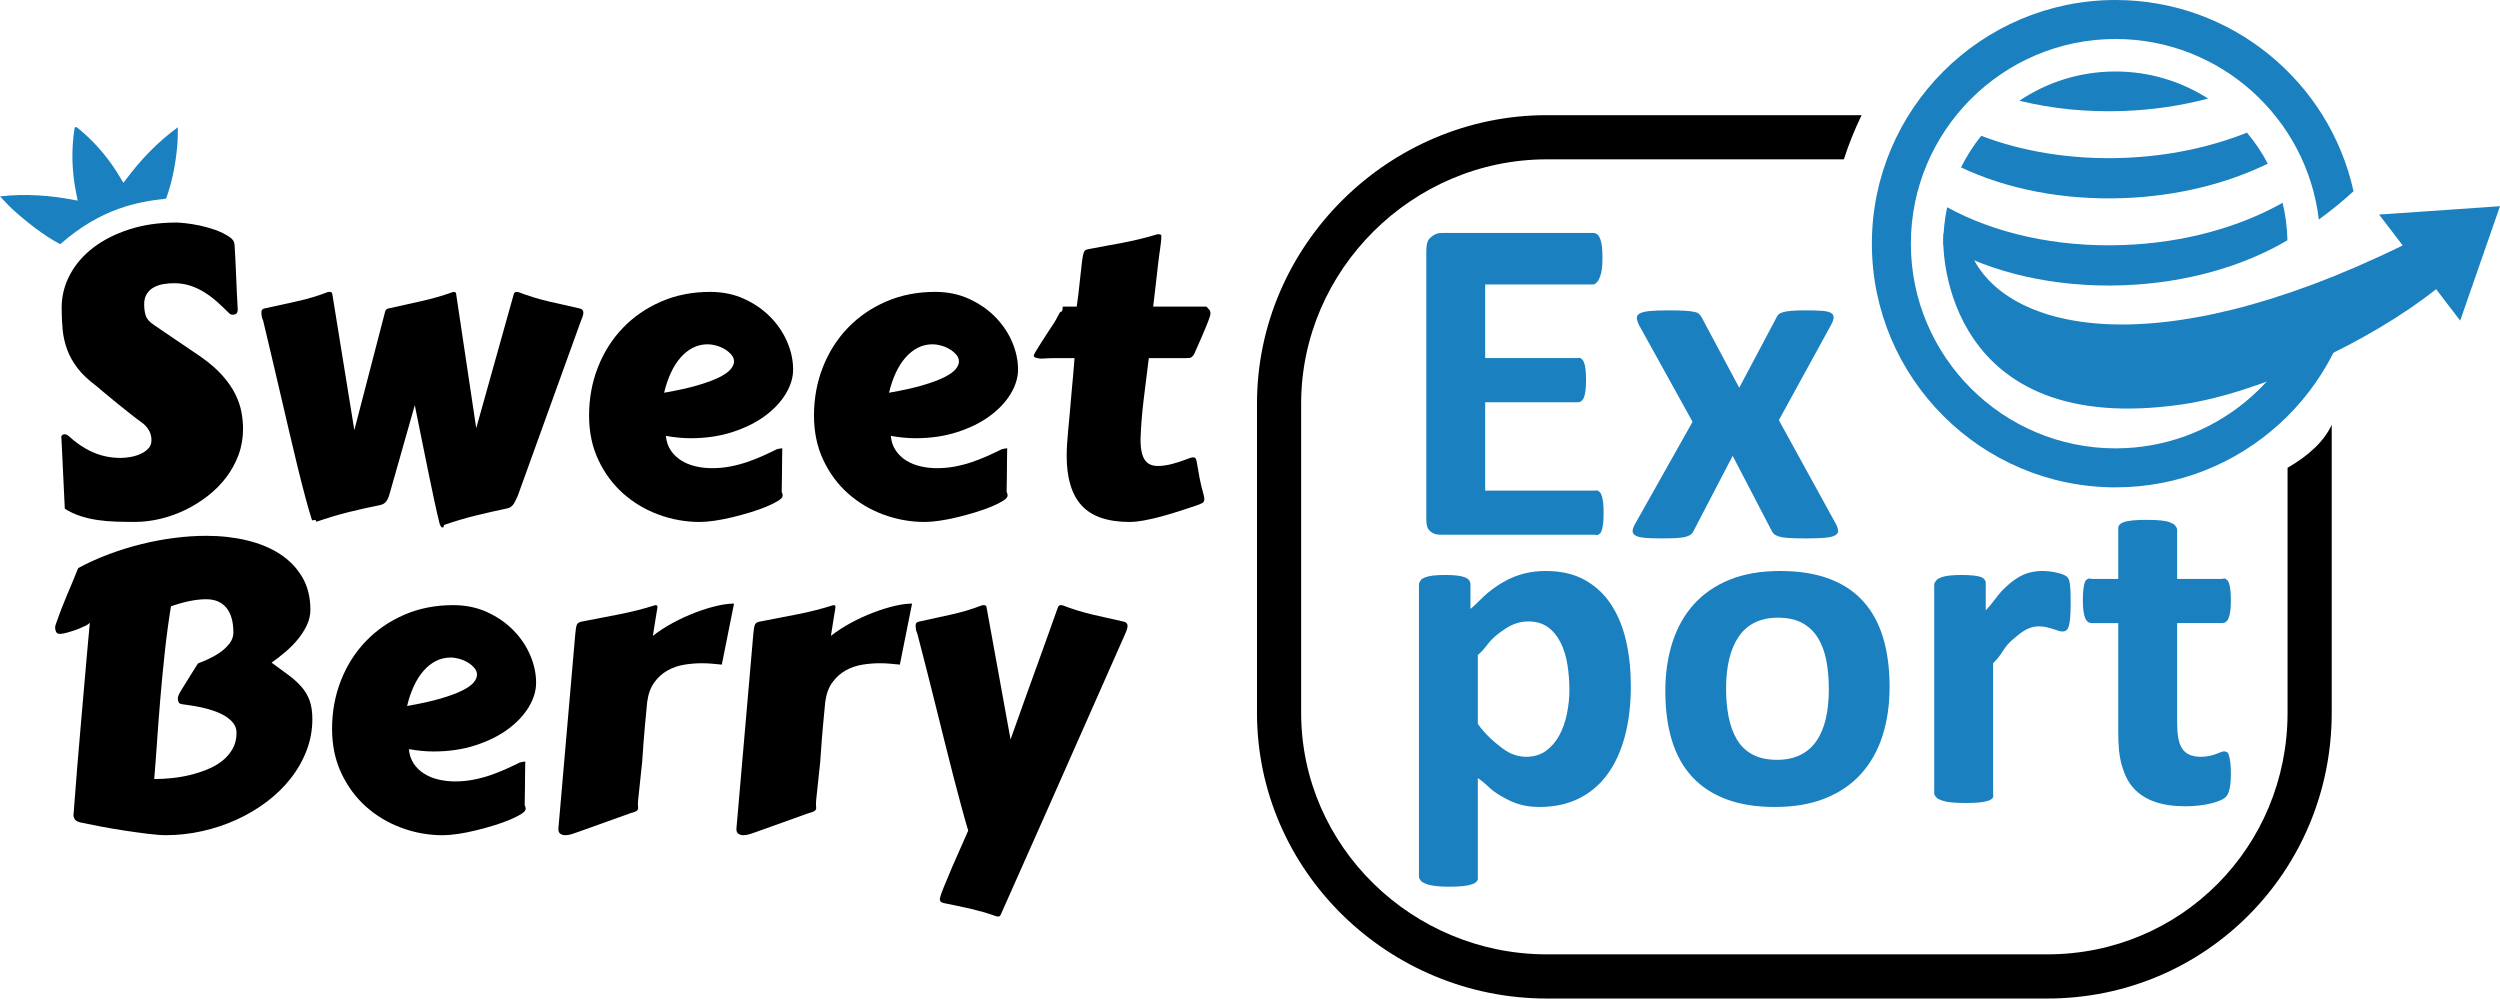 <?xml version="1.0" encoding="utf-8"?>
<!-- Generator: Adobe Illustrator 16.0.0, SVG Export Plug-In . SVG Version: 6.00 Build 0)  -->
<!DOCTYPE svg PUBLIC "-//W3C//DTD SVG 1.1//EN" "http://www.w3.org/Graphics/SVG/1.1/DTD/svg11.dtd">
<svg version="1.1"
	 id="Capa_1" xmlns:rdf="http://www.w3.org/1999/02/22-rdf-syntax-ns#" xmlns:cc="http://creativecommons.org/ns#" xmlns:dc="http://purl.org/dc/elements/1.1/" xmlns:svg="http://www.w3.org/2000/svg"
	 xmlns="http://www.w3.org/2000/svg" xmlns:xlink="http://www.w3.org/1999/xlink" x="0px" y="0px" width="554.514px"
	 height="221.477px" viewBox="0 0 554.514 221.477" enable-background="new 0 0 554.514 221.477" xml:space="preserve">
<g>
	<g>
		<path fill="#1B80BF" d="M39.452,28.224c-0.037,1.394-0.013,2.625-0.108,3.811c-0.336,4.076-1.168,8.468-2.511,12.022
			c-6.225,0.714-14.287,2.041-23.471,10.103c-3.38-1.713-7.717-5.1-10.708-7.866C1.78,45.486,0.97,44.558,0,43.557
			c5.56-0.622,11.069-0.265,16.706,0.848c0.167,0.022,0.344,0.052,0.529,0.093c-0.208-1.05-0.412-1.99-0.574-2.932
			c-0.201-1.154-0.346-2.296-0.443-3.425c-0.286-3.215-0.179-6.365,0.284-9.455c0.001-0.013,0.006-0.026,0.008-0.042
			c0.039-0.252,0.099-0.401,0.19-0.456c0.01-0.006,0.018-0.013,0.027-0.019c0.009-0.004,0.019,0,0.028-0.004
			c0.107-0.022,0.25,0.048,0.45,0.208c0.013,0.009,0.025,0.016,0.037,0.024c2.429,1.967,4.63,4.219,6.59,6.779
			c0.695,0.903,1.359,1.84,1.99,2.829c0.512,0.804,1,1.636,1.555,2.548c0.108-0.156,0.219-0.293,0.327-0.424
			C31.107,35.501,34.934,31.522,39.452,28.224z"/>
		<g>
			<g>
				<path d="M13.629,97.242c0-0.027-0.008-0.057-0.021-0.086c-0.014-0.027-0.022-0.059-0.022-0.088c0-0.496,0.263-0.743,0.786-0.743
					c0.263,0,0.553,0.131,0.874,0.395c1.574,1.484,3.321,2.664,5.243,3.538c1.923,0.874,4.02,1.311,6.29,1.311
					c0.612,0,1.311-0.064,2.097-0.197c0.786-0.132,1.529-0.35,2.229-0.655c0.698-0.306,1.288-0.705,1.769-1.201
					c0.479-0.494,0.721-1.121,0.721-1.878c0-0.845-0.204-1.602-0.611-2.272c-0.408-0.67-0.947-1.236-1.617-1.703
					c-0.262-0.175-0.655-0.466-1.18-0.873c-0.525-0.408-1.121-0.874-1.791-1.398c-0.67-0.524-1.37-1.084-2.097-1.682
					c-0.729-0.598-1.421-1.164-2.076-1.703c-0.654-0.539-1.244-1.027-1.769-1.464c-0.524-0.438-0.917-0.771-1.18-1.005
					c-1.719-1.281-3.079-2.576-4.083-3.887c-1.006-1.311-1.771-2.681-2.294-4.106c-0.524-1.427-0.859-2.905-1.005-4.436
					c-0.146-1.526-0.218-3.149-0.218-4.87c0-2.562,0.612-4.996,1.835-7.296c1.223-2.299,2.948-4.302,5.176-6.007
					c2.229-1.703,4.899-3.057,8.017-4.063c3.116-1.006,6.581-1.508,10.396-1.508c0.466,0,1.164,0.052,2.097,0.153
					c0.933,0.102,1.958,0.271,3.081,0.502c1.121,0.234,2.264,0.554,3.428,0.962c1.166,0.408,2.229,0.934,3.189,1.572
					c0.32,0.234,0.575,0.467,0.765,0.7c0.188,0.232,0.313,0.596,0.372,1.09c0.145,2.359,0.261,4.684,0.349,6.968
					c0.087,2.287,0.203,4.711,0.349,7.274c0,0.496-0.102,0.822-0.306,0.981c-0.204,0.161-0.465,0.241-0.786,0.241
					s-0.568-0.087-0.743-0.261c-0.846-0.847-1.719-1.675-2.62-2.491c-0.904-0.814-1.852-1.535-2.84-2.162
					c-0.99-0.626-2.047-1.129-3.168-1.507s-2.336-0.567-3.647-0.567c-0.786,0-1.572,0.065-2.36,0.196
					c-0.786,0.131-1.5,0.371-2.14,0.721c-0.641,0.35-1.158,0.829-1.552,1.441c-0.392,0.612-0.59,1.384-0.59,2.314
					c0,0.99,0.125,1.851,0.372,2.576c0.248,0.729,0.868,1.415,1.858,2.055l10.483,7.12c1.922,1.368,3.479,2.73,4.674,4.084
					c1.194,1.355,2.125,2.702,2.797,4.042c0.669,1.34,1.127,2.658,1.376,3.953c0.247,1.296,0.371,2.57,0.371,3.822
					c0,2.04-0.335,3.961-1.004,5.769c-0.671,1.805-1.588,3.473-2.752,5.002c-1.166,1.528-2.527,2.896-4.085,4.104
					c-1.558,1.209-3.227,2.244-5.002,3.104c-1.776,0.856-3.619,1.515-5.526,1.964c-1.907,0.453-3.779,0.68-5.612,0.68
					c-1.427,0-2.834-0.022-4.216-0.067c-1.384-0.044-2.73-0.158-4.041-0.351c-1.311-0.188-2.578-0.479-3.801-0.873
					c-1.223-0.393-2.389-0.938-3.495-1.637L13.629,97.242z"/>
				<path d="M85.448,69.024c0.086-0.321,0.333-0.524,0.741-0.612c2.36-0.522,4.777-1.062,7.252-1.614
					c2.475-0.554,4.849-1.237,7.121-2.055c0.407,0,0.611,0.147,0.611,0.438l4.457,29.793l8.344-29.793
					c0.117-0.29,0.335-0.438,0.656-0.438c0.087,0,0.146,0.009,0.173,0.022c0.029,0.015,0.088,0.021,0.176,0.021
					c2.185,0.846,4.426,1.537,6.728,2.076c2.301,0.539,4.587,1.056,6.857,1.55c0.554,0.118,0.831,0.438,0.831,0.962
					c0,0.38-0.176,0.961-0.524,1.748l-14.067,38.966c-0.232,0.496-0.437,0.911-0.61,1.245c-0.175,0.334-0.349,0.596-0.524,0.786
					c-0.176,0.188-0.365,0.336-0.568,0.438c-0.204,0.102-0.453,0.182-0.743,0.238c-2.213,0.466-4.455,0.977-6.729,1.53
					c-2.271,0.553-4.63,1.25-7.076,2.097c-0.059,0-0.104,0.264-0.133,0.276c-0.028,0.017-0.057,0.28-0.086,0.28H98.03
					c-0.146,0-0.261-0.31-0.349-0.411c-0.088-0.103-0.146-0.321-0.175-0.412c-0.321-1.25-0.684-2.873-1.092-4.735
					c-0.408-1.864-0.845-3.965-1.311-6.237c-0.466-2.271-0.96-4.718-1.484-7.311c-0.525-2.593-1.063-5.266-1.617-8.003
					l-5.547,19.523c-0.147,0.523-0.3,0.951-0.459,1.286c-0.161,0.335-0.343,0.596-0.545,0.785c-0.204,0.189-0.422,0.327-0.655,0.413
					c-0.234,0.09-0.496,0.162-0.788,0.22c-2.213,0.438-4.455,0.938-6.727,1.506c-2.271,0.57-4.631,1.275-7.077,2.12
					c-0.059,0-0.102-0.204-0.13-0.188c-0.031,0.014-0.06-0.188-0.088-0.188h-0.307c-0.145,0-0.269,0.159-0.371,0.058
					c-0.102-0.103-0.153-0.093-0.153-0.179c-0.408-1.282-0.872-2.854-1.396-4.819s-1.086-4.139-1.683-6.569
					c-0.598-2.433-1.216-5.018-1.855-7.784c-0.642-2.767-1.297-5.571-1.966-8.425c-0.671-2.854-1.333-5.684-1.988-8.494
					s-1.289-5.48-1.901-8.015c-0.204-0.466-0.32-0.851-0.349-1.156c-0.029-0.307-0.043-0.561-0.043-0.765
					c0-0.406,0.233-0.668,0.699-0.786c2.272-0.494,4.63-1.011,7.078-1.55c2.446-0.539,4.761-1.23,6.946-2.076
					c0.086-0.028,0.218-0.043,0.392-0.043c0.378,0,0.582,0.147,0.612,0.438l4.892,30.229L85.448,69.024z"/>
				<path d="M157.526,64.742c2.767,0,5.279,0.518,7.535,1.552c2.257,1.032,4.194,2.373,5.811,4.019
					c1.617,1.646,2.862,3.488,3.734,5.526c0.874,2.038,1.311,4.077,1.311,6.114c0,1.808-0.553,3.62-1.66,5.439
					c-1.106,1.821-2.658,3.458-4.653,4.914c-1.995,1.458-4.39,2.638-7.185,3.54c-2.797,0.902-5.87,1.354-9.218,1.354
					c-1.748,0-3.583-0.175-5.504-0.523c0.116,1.253,0.48,2.331,1.092,3.232c0.61,0.903,1.382,1.646,2.315,2.229
					c0.931,0.582,1.986,1.013,3.166,1.289s2.396,0.415,3.648,0.415c1.398,0,2.744-0.123,4.041-0.372
					c1.296-0.247,2.54-0.574,3.734-0.982c1.194-0.407,2.344-0.858,3.452-1.354c1.106-0.496,2.154-0.99,3.144-1.486
					c0.264-0.058,0.488-0.107,0.678-0.153c0.19-0.043,0.372-0.064,0.547-0.064c-0.03,0.933-0.044,1.821-0.044,2.665
					c0,0.845-0.008,1.864-0.022,3.058c-0.015,1.194-0.037,2.521-0.065,3.977c0.087,0.146,0.146,0.292,0.175,0.437
					c0.029,0.146,0.043,0.263,0.043,0.35c0,0.351-0.321,0.729-0.96,1.137c-0.641,0.408-1.48,0.828-2.513,1.265
					c-1.033,0.438-2.213,0.861-3.538,1.271c-1.325,0.404-2.672,0.777-4.04,1.112c-1.37,0.335-2.695,0.598-3.976,0.787
					c-1.282,0.188-2.403,0.284-3.364,0.284c-3.145,0-6.196-0.549-9.151-1.639c-2.956-1.094-5.578-2.658-7.864-4.697
					c-2.287-2.038-4.114-4.514-5.482-7.426c-1.369-2.913-2.054-6.188-2.054-9.83c0-3.813,0.655-7.389,1.966-10.726
					c1.311-3.334,3.152-6.238,5.527-8.714c2.372-2.476,5.204-4.426,8.495-5.854C149.939,65.457,153.565,64.742,157.526,64.742z
					 M157.001,76.364c-1.194,0-2.293,0.255-3.298,0.765c-1.004,0.511-1.921,1.238-2.752,2.185c-0.831,0.947-1.552,2.083-2.162,3.407
					c-0.612,1.325-1.108,2.789-1.486,4.39c2.999-0.523,5.49-1.076,7.471-1.659c1.979-0.582,3.565-1.172,4.761-1.769
					c1.194-0.598,2.04-1.194,2.535-1.792c0.494-0.597,0.742-1.172,0.742-1.726c0-0.524-0.196-1.02-0.59-1.484
					c-0.392-0.466-0.88-0.874-1.462-1.225c-0.583-0.351-1.217-0.617-1.9-0.808C158.173,76.458,157.555,76.364,157.001,76.364z"/>
				<path d="M207.413,64.742c2.767,0,5.28,0.518,7.536,1.552c2.256,1.032,4.193,2.373,5.81,4.019
					c1.617,1.646,2.862,3.488,3.734,5.526c0.874,2.038,1.311,4.077,1.311,6.114c0,1.808-0.554,3.62-1.66,5.439
					c-1.106,1.821-2.658,3.458-4.653,4.914c-1.995,1.458-4.39,2.638-7.185,3.54c-2.796,0.902-5.869,1.354-9.218,1.354
					c-1.747,0-3.583-0.175-5.504-0.523c0.116,1.253,0.479,2.331,1.092,3.232c0.611,0.903,1.383,1.646,2.315,2.229
					c0.932,0.582,1.987,1.013,3.167,1.289c1.18,0.276,2.395,0.415,3.648,0.415c1.398,0,2.744-0.123,4.041-0.372
					c1.296-0.247,2.54-0.574,3.734-0.982c1.194-0.407,2.344-0.858,3.452-1.354c1.106-0.496,2.154-0.99,3.145-1.486
					c0.263-0.058,0.488-0.107,0.678-0.153c0.189-0.043,0.371-0.064,0.547-0.064c-0.03,0.933-0.045,1.821-0.045,2.665
					c0,0.845-0.008,1.864-0.022,3.058c-0.014,1.194-0.037,2.521-0.065,3.977c0.088,0.146,0.147,0.292,0.176,0.437
					c0.028,0.146,0.043,0.263,0.043,0.35c0,0.351-0.32,0.729-0.96,1.137c-0.641,0.408-1.479,0.828-2.513,1.265
					c-1.033,0.438-2.213,0.861-3.539,1.271c-1.325,0.404-2.672,0.777-4.041,1.112c-1.37,0.335-2.694,0.598-3.975,0.787
					c-1.282,0.188-2.403,0.284-3.365,0.284c-3.144,0-6.196-0.549-9.151-1.639c-2.956-1.094-5.578-2.658-7.864-4.697
					c-2.286-2.038-4.113-4.514-5.481-7.426c-1.37-2.913-2.054-6.188-2.054-9.83c0-3.813,0.655-7.389,1.966-10.726
					c1.311-3.334,3.152-6.238,5.526-8.714c2.373-2.476,5.205-4.426,8.496-5.854C199.827,65.457,203.452,64.742,207.413,64.742z
					 M206.889,76.364c-1.194,0-2.293,0.255-3.297,0.765c-1.004,0.511-1.921,1.238-2.752,2.185c-0.831,0.947-1.551,2.083-2.163,3.407
					c-0.612,1.325-1.108,2.789-1.486,4.39c3-0.523,5.49-1.076,7.47-1.659c1.98-0.582,3.567-1.172,4.761-1.769
					c1.194-0.598,2.04-1.194,2.536-1.792c0.494-0.597,0.741-1.172,0.741-1.726c0-0.524-0.196-1.02-0.59-1.484
					c-0.393-0.466-0.88-0.874-1.462-1.225c-0.583-0.351-1.216-0.617-1.901-0.808C208.06,76.458,207.442,76.364,206.889,76.364z"/>
				<path d="M254.813,79.427c-0.408,3.265-0.794,6.302-1.158,9.346c-0.365,3.042-0.59,5.987-0.678,8.637
					c0,1.136,0.088,2.132,0.262,2.89c0.176,0.757,0.431,1.378,0.766,1.814c0.335,0.438,0.735,0.762,1.2,0.951
					c0.466,0.189,0.99,0.289,1.572,0.289c0.933,0,1.952-0.136,3.059-0.411c1.106-0.276,2.213-0.633,3.319-1.069
					c0.351-0.146,0.649-0.252,0.896-0.326c0.247-0.071,0.459-0.109,0.633-0.109c0.292,0,0.488,0.132,0.59,0.395
					c0.103,0.261,0.204,0.721,0.307,1.376c0.102,0.654,0.255,1.536,0.459,2.644c0.202,1.106,0.537,2.505,1.005,4.193
					c0.028,0.146,0.049,0.27,0.065,0.372c0.014,0.102,0.021,0.195,0.021,0.283c0,0.408-0.153,0.698-0.459,0.875
					c-0.306,0.173-0.808,0.376-1.507,0.609c-1.194,0.408-2.454,0.822-3.779,1.246c-1.325,0.421-2.636,0.807-3.932,1.158
					c-1.296,0.348-2.542,0.631-3.734,0.852c-1.194,0.217-2.243,0.328-3.146,0.328c-4.863,0-8.41-1.209-10.637-3.626
					c-2.228-2.418-3.342-6.102-3.342-11.054c0-0.845,0.029-1.711,0.088-2.6c0.058-0.888,0.131-1.813,0.219-2.773
					c0.29-2.912,0.545-5.93,0.764-8.536c0.218-2.607,0.445-4.486,0.678-7.751h-4.588c-1.572,0-2.707,0.193-3.407,0.063
					c-0.698-0.131-1.048-0.27-1.048-0.678c0-0.117,0.146-0.365,0.438-0.875c0.29-0.509,0.661-1.088,1.113-1.803
					c0.451-0.713,0.939-1.462,1.463-2.277c0.525-0.814,1.027-1.572,1.507-2.285c0.481-0.715,0.896-1.711,1.246-2.235
					c0.35-0.525,0.568,0.293,0.655-1.339h3.101c0.264-1.634,0.474-3.688,0.635-5.188c0.159-1.499,0.29-2.554,0.393-3.544
					c0.102-0.99,0.196-1.658,0.284-2.197c0.087-0.539,0.182-0.892,0.284-1.153c0.103-0.263,0.233-0.405,0.395-0.479
					c0.16-0.072,0.372-0.125,0.633-0.184c1.311-0.264,2.579-0.497,3.801-0.715c1.223-0.219,2.446-0.44,3.669-0.675
					c1.223-0.232,2.468-0.5,3.734-0.807c1.268-0.304,2.585-0.661,3.954-1.069c0.088,0,0.146-0.005,0.174-0.021
					c0.029-0.015,0.14-0.021,0.228-0.021c0.349,0,0.576,0.117,0.576,0.351v0.087c0,1.601-0.423,3.448-0.729,6.301
					c-0.306,2.856-0.701,6.05-1.079,9.316h11.708c0.233,0,0.458,0.463,0.676,0.623c0.219,0.16,0.329,0.62,0.329,0.999
					c0,0.146-0.176,0.765-0.525,1.667c-0.349,0.903-0.845,2.131-1.484,3.586l-1.574,3.563c-0.204,0.438-0.415,0.575-0.633,0.778
					c-0.218,0.204-0.663,0.212-1.333,0.212h-8.127V79.427z"/>
				<path d="M17.779,182.408c-0.582-0.146-0.976-0.373-1.179-0.68c-0.204-0.306-0.306-0.646-0.306-1.026
					c0-0.086,0.006-0.144,0.022-0.173c0.014-0.027,0.021-0.089,0.021-0.175c0.232-3.145,0.488-6.445,0.766-9.896
					c0.275-3.45,0.574-6.959,0.894-10.527c0.321-3.568,0.641-7.475,0.961-11.027c0.32-3.552,0.641-7.434,0.962-10.698h-0.045
					c-0.116,0-0.443,0.439-0.982,0.632c-0.539,0.188-1.151,0.563-1.835,0.784c-0.684,0.217-1.376,0.501-2.074,0.676
					c-0.699,0.176-1.267,0.304-1.703,0.304c-0.38,0-0.649-0.125-0.809-0.415c-0.161-0.29-0.241-0.6-0.241-0.95
					c0-0.262,0.043-0.504,0.131-0.735c0.786-2.271,1.601-4.396,2.446-6.375c0.845-1.98,1.69-4.02,2.534-6.116
					c2.213-1.193,4.514-2.232,6.903-3.122c2.389-0.887,4.798-1.63,7.229-2.228c2.432-0.596,4.856-1.049,7.274-1.354
					c2.417-0.307,4.761-0.46,7.034-0.46c3.173,0,6.166,0.335,8.977,1.005c2.81,0.673,5.257,1.684,7.34,3.036
					c2.081,1.354,3.726,3.058,4.937,5.111c1.207,2.054,1.812,4.465,1.812,7.229c0,1.196-0.262,2.348-0.786,3.451
					c-0.523,1.108-1.201,2.165-2.032,3.17c-0.829,1.004-1.754,1.936-2.773,2.793c-1.021,0.861-2.024,1.64-3.015,2.338
					c1.398,1.021,2.658,1.945,3.779,2.774c1.121,0.829,2.075,1.695,2.862,2.599c0.786,0.902,1.383,1.917,1.791,3.036
					c0.406,1.122,0.61,2.484,0.61,4.085c0,2.446-0.429,4.783-1.288,7.013c-0.859,2.227-2.038,4.296-3.538,6.202
					c-1.501,1.908-3.277,3.633-5.329,5.176c-2.054,1.544-4.281,2.861-6.685,3.955c-2.402,1.091-4.938,1.937-7.601,2.532
					c-2.665,0.596-5.352,0.896-8.061,0.896c-0.99,0-2.315-0.103-3.975-0.307s-3.401-0.442-5.221-0.721
					c-1.821-0.277-3.611-0.584-5.373-0.919C20.452,182.97,18.973,182.67,17.779,182.408z M37.917,134.485
					c-0.554,3.438-1.019,6.926-1.397,10.463c-0.379,3.539-0.707,6.976-0.984,10.311c-0.276,3.336-0.517,6.503-0.721,9.5
					c-0.204,3.001-0.408,5.68-0.61,8.04c1.164,0,2.423-0.067,3.779-0.198c1.354-0.131,2.7-0.354,4.041-0.676
					c1.339-0.319,2.642-0.733,3.91-1.244c1.266-0.51,2.38-1.146,3.342-1.9c0.959-0.759,1.731-1.65,2.315-2.688
					c0.582-1.033,0.874-2.22,0.874-3.56c0-0.815-0.249-1.537-0.743-2.162c-0.496-0.625-1.129-1.163-1.9-1.616
					s-1.623-0.829-2.556-1.136c-0.932-0.307-1.842-0.555-2.73-0.742c-0.888-0.188-1.703-0.335-2.446-0.438
					c-0.743-0.103-1.305-0.183-1.683-0.24c-0.408-0.061-0.669-0.203-0.786-0.437c-0.116-0.232-0.175-0.526-0.175-0.874
					c0-0.379,0.232-0.947,0.7-1.706c0.465-0.756,1.105-1.789,1.921-3.1l1.835-2.928c0.786-0.291,1.638-0.653,2.556-1.092
					c0.917-0.437,1.768-0.939,2.554-1.508s1.441-1.209,1.966-1.923c0.525-0.711,0.786-1.493,0.786-2.338
					c0-2.387-0.517-4.217-1.55-5.481c-1.034-1.267-2.527-1.899-4.479-1.899C43.524,132.911,40.917,133.438,37.917,134.485z"/>
				<path d="M100.518,134.223c2.766,0,5.279,0.517,7.536,1.553c2.256,1.033,4.193,2.373,5.811,4.019
					c1.616,1.646,2.862,3.488,3.734,5.526c0.874,2.037,1.311,4.075,1.311,6.113c0,1.808-0.554,3.619-1.66,5.44
					c-1.106,1.82-2.658,3.456-4.653,4.914c-1.995,1.456-4.39,2.638-7.185,3.539c-2.796,0.902-5.869,1.353-9.218,1.353
					c-1.747,0-3.583-0.175-5.504-0.522c0.116,1.253,0.479,2.331,1.092,3.233c0.611,0.902,1.382,1.646,2.315,2.226
					c0.932,0.584,1.987,1.016,3.167,1.289c1.18,0.277,2.395,0.414,3.648,0.414c1.398,0,2.744-0.121,4.04-0.37
					c1.296-0.248,2.54-0.573,3.734-0.981s2.344-0.86,3.452-1.354c1.106-0.495,2.154-0.988,3.145-1.485
					c0.263-0.059,0.488-0.108,0.678-0.153c0.189-0.041,0.371-0.063,0.547-0.063c-0.03,0.932-0.045,1.821-0.045,2.663
					c0,0.846-0.008,1.865-0.021,3.059c-0.014,1.195-0.036,2.52-0.065,3.978c0.088,0.146,0.147,0.289,0.176,0.438
					c0.028,0.146,0.043,0.261,0.043,0.348c0,0.352-0.32,0.729-0.96,1.138c-0.641,0.408-1.479,0.83-2.513,1.268
					c-1.034,0.437-2.213,0.857-3.538,1.267c-1.325,0.408-2.673,0.777-4.041,1.112c-1.369,0.335-2.694,0.6-3.975,0.788
					c-1.282,0.188-2.403,0.283-3.365,0.283c-3.144,0-6.196-0.545-9.151-1.64c-2.956-1.091-5.577-2.655-7.864-4.693
					c-2.286-2.038-4.113-4.517-5.481-7.428c-1.37-2.912-2.054-6.188-2.054-9.829c0-3.813,0.655-7.389,1.966-10.725
					s3.152-6.241,5.526-8.716c2.373-2.476,5.205-4.426,8.496-5.854C92.932,134.937,96.557,134.223,100.518,134.223z M99.993,145.843
					c-1.194,0-2.293,0.255-3.297,0.766c-1.005,0.511-1.922,1.237-2.752,2.186c-0.83,0.947-1.551,2.082-2.162,3.405
					c-0.612,1.326-1.108,2.79-1.486,4.392c2.999-0.526,5.489-1.078,7.47-1.661c1.98-0.581,3.567-1.171,4.762-1.767
					c1.194-0.601,2.039-1.196,2.535-1.793c0.494-0.597,0.741-1.174,0.741-1.726c0-0.526-0.196-1.021-0.59-1.486
					c-0.393-0.466-0.88-0.874-1.462-1.225c-0.584-0.348-1.217-0.615-1.901-0.807C101.165,145.939,100.546,145.843,99.993,145.843z"
					/>
				<path d="M160.102,147.415c-0.61-0.059-1.296-0.124-2.052-0.194c-0.757-0.073-1.56-0.111-2.403-0.111
					c-1.282,0-2.584,0.111-3.91,0.328c-1.325,0.22-2.556,0.647-3.691,1.288c-1.137,0.642-2.113,1.521-2.928,2.644
					c-0.814,1.123-1.339,2.57-1.572,4.349c-0.204,2.155-0.371,3.925-0.502,5.306c-0.131,1.384-0.227,2.521-0.284,3.409
					c-0.059,0.887-0.109,1.602-0.153,2.14c-0.044,0.539-0.082,1.043-0.11,1.51c0,0.114-0.021,0.437-0.065,0.96
					c-0.043,0.521-0.108,1.135-0.196,1.833c-0.087,0.698-0.167,1.458-0.24,2.273c-0.072,0.813-0.153,1.572-0.239,2.271
					c-0.088,0.697-0.153,1.311-0.198,1.834c-0.043,0.524-0.065,0.845-0.065,0.963c0,0.231,0.008,0.427,0.022,0.59
					c0.015,0.159,0.022,0.313,0.022,0.456c0,0.235-0.11,0.431-0.328,0.59c-0.219,0.163-0.707,0.345-1.464,0.549l-11.576,4.148
					c-0.32,0.115-0.743,0.262-1.266,0.437c-0.525,0.176-1.035,0.263-1.529,0.263c-0.408,0-0.766-0.103-1.07-0.307
					c-0.306-0.204-0.459-0.552-0.459-1.05l3.756-43.29c0.088-0.96,0.196-1.624,0.327-1.987c0.133-0.362,0.459-0.603,0.984-0.721
					c2.65-0.521,5.388-1.055,8.213-1.594c2.824-0.539,5.562-1.231,8.212-2.076c0.232,0,0.371,0.038,0.415,0.108
					c0.044,0.072,0.067,0.185,0.067,0.327c0,0.062-0.008,0.146-0.022,0.263c-0.016,0.118-0.059,0.38-0.131,0.788
					c-0.073,0.406-0.175,1.025-0.306,1.854c-0.131,0.829-0.314,1.986-0.547,3.473c1.339-1.049,2.819-2.009,4.434-2.883
					c1.617-0.874,3.24-1.623,4.871-2.248c1.631-0.629,3.204-1.123,4.718-1.485c1.513-0.363,2.84-0.545,3.975-0.545L160.102,147.415z
					"/>
				<path d="M199.594,147.415c-0.61-0.059-1.296-0.124-2.052-0.194c-0.758-0.073-1.56-0.111-2.403-0.111
					c-1.282,0-2.584,0.111-3.909,0.328c-1.325,0.22-2.557,0.647-3.691,1.288c-1.137,0.642-2.113,1.521-2.928,2.644
					c-0.814,1.123-1.339,2.57-1.572,4.349c-0.204,2.155-0.371,3.925-0.502,5.306c-0.131,1.384-0.227,2.521-0.284,3.409
					c-0.059,0.887-0.11,1.602-0.153,2.14c-0.044,0.539-0.082,1.043-0.11,1.51c0,0.114-0.021,0.437-0.065,0.96
					c-0.043,0.521-0.108,1.135-0.196,1.833c-0.088,0.698-0.167,1.458-0.241,2.273c-0.072,0.813-0.153,1.572-0.239,2.271
					c-0.087,0.697-0.153,1.311-0.198,1.834c-0.043,0.524-0.065,0.845-0.065,0.963c0,0.231,0.008,0.427,0.022,0.59
					c0.015,0.159,0.022,0.313,0.022,0.456c0,0.235-0.11,0.431-0.329,0.59c-0.218,0.163-0.707,0.345-1.464,0.549l-11.576,4.148
					c-0.321,0.115-0.743,0.262-1.267,0.437c-0.524,0.176-1.035,0.263-1.529,0.263c-0.408,0-0.765-0.103-1.07-0.307
					c-0.306-0.204-0.459-0.552-0.459-1.05l3.756-43.29c0.087-0.96,0.196-1.624,0.327-1.987c0.133-0.362,0.459-0.603,0.984-0.721
					c2.65-0.521,5.388-1.055,8.213-1.594c2.824-0.539,5.562-1.231,8.212-2.076c0.232,0,0.371,0.038,0.414,0.108
					c0.045,0.072,0.067,0.185,0.067,0.327c0,0.062-0.008,0.146-0.022,0.263c-0.016,0.118-0.059,0.38-0.131,0.788
					c-0.073,0.406-0.175,1.025-0.306,1.854c-0.13,0.829-0.314,1.986-0.547,3.473c1.339-1.049,2.819-2.009,4.434-2.883
					c1.617-0.874,3.24-1.623,4.872-2.248c1.631-0.629,3.204-1.123,4.718-1.485c1.513-0.363,2.84-0.545,3.975-0.545L199.594,147.415z
					"/>
				<path d="M221.961,202.895c-0.06,0.117-0.125,0.21-0.198,0.283c-0.071,0.074-0.196,0.112-0.37,0.112
					c-0.175,0-0.306-0.018-0.394-0.046c-1.049-0.38-2.039-0.697-2.971-0.963c-0.933-0.262-1.855-0.501-2.774-0.721
					c-0.917-0.217-1.854-0.421-2.817-0.609c-0.961-0.19-1.98-0.4-3.058-0.635c-0.291-0.058-0.517-0.152-0.676-0.284
					c-0.161-0.13-0.24-0.355-0.24-0.676c0-0.089,0.051-0.3,0.153-0.635c0.102-0.334,0.355-1.021,0.764-2.053
					c0.409-1.033,1.035-2.533,1.878-4.5c0.845-1.965,2.011-4.608,3.495-7.929c-0.437-1.458-0.933-3.201-1.484-5.242
					c-0.554-2.038-1.144-4.268-1.77-6.686c-0.626-2.417-1.274-4.971-1.944-7.666c-0.67-2.69-1.347-5.415-2.031-8.167
					c-0.684-2.752-1.37-5.476-2.054-8.17s-1.348-5.265-1.987-7.711c-0.204-0.466-0.321-0.852-0.349-1.158
					c-0.03-0.306-0.045-0.562-0.045-0.765c0-0.405,0.233-0.667,0.7-0.785c2.271-0.494,4.63-1.011,7.076-1.55
					c2.446-0.539,4.762-1.23,6.946-2.076c0.088-0.028,0.218-0.044,0.394-0.044c0.378,0,0.582,0.146,0.61,0.437l5.331,29.358
					c0.115-0.352,0.341-0.986,0.676-1.901c0.335-0.918,0.729-2.019,1.18-3.3c0.451-1.279,0.954-2.691,1.507-4.234
					c0.554-1.545,1.121-3.116,1.705-4.721c0.582-1.602,1.158-3.194,1.726-4.783c0.568-1.586,1.099-3.064,1.595-4.434
					c0.494-1.367,0.923-2.576,1.288-3.625c0.364-1.05,0.647-1.834,0.852-2.36c0.116-0.29,0.335-0.437,0.655-0.437
					c0.088,0,0.146,0.01,0.176,0.021c0.028,0.018,0.087,0.022,0.174,0.022c2.185,0.846,4.426,1.537,6.729,2.076
					c2.299,0.539,4.586,1.056,6.858,1.55c0.553,0.118,0.83,0.438,0.83,0.96c0,0.38-0.174,0.964-0.523,1.748l-17.999,40.673
					L221.961,202.895z"/>
			</g>
		</g>
	</g>
	<g>
		<path d="M507.394,103.757v54.339c0,29.718-23.57,53.584-53.287,53.584H343.077c-29.717,0-54.475-23.866-54.475-53.584V89.52
			c0-29.717,24.758-54.178,54.475-54.178h65.9c1.043-3.267,2.365-6.531,3.934-9.797h-69.834c-35.104,0-64.27,28.87-64.27,63.975
			v68.576c0,35.104,29.166,63.381,64.27,63.381h111.029c35.104,0,63.084-28.277,63.084-63.381V94.222
			C515.558,97.749,512.292,100.933,507.394,103.757z"/>
	</g>
	<g>
		<path fill="#1B80BF" d="M355.696,113.746c0,1.004-0.045,1.846-0.131,2.521c-0.088,0.676-0.217,1.221-0.391,1.639
			s-0.391,0.477-0.65,0.667c-0.26,0.188-0.545,0.038-0.857,0.038h-33.818c-1.146,0-1.82-0.093-2.604-0.769
			c-0.779-0.676-0.885-1.531-0.885-3.06V56.096c0-1.526,0.104-2.681,0.885-3.358c0.781-0.676,1.457-1.067,2.604-1.067h33.609
			c0.314,0,0.59,0.142,0.834,0.313c0.24,0.174,0.449,0.506,0.623,0.938c0.174,0.436,0.305,1.002,0.393,1.678
			c0.086,0.678,0.129,1.542,0.129,2.584c0,0.971-0.043,1.797-0.129,2.475c-0.088,0.677-0.219,1.224-0.393,1.64
			c-0.174,0.418-0.383,1.022-0.623,1.214c-0.242,0.189-0.52,0.587-0.834,0.587h-24.035v16.328h20.344
			c0.311,0,0.598-0.149,0.855,0.042c0.262,0.19,0.479,0.364,0.652,0.761c0.174,0.4,0.303,0.876,0.391,1.552
			c0.086,0.677,0.129,1.471,0.129,2.44c0,1.006-0.043,1.823-0.129,2.482c-0.088,0.659-0.217,1.182-0.391,1.579
			c-0.174,0.4-0.393,0.596-0.652,0.77s-0.547,0.17-0.855,0.17h-20.344v19.593h24.244c0.314,0,0.6-0.12,0.857,0.071
			c0.26,0.189,0.477,0.387,0.65,0.803s0.303,0.908,0.391,1.584C355.651,111.952,355.696,112.739,355.696,113.746z"/>
		<path fill="#1B80BF" d="M407.31,116.399c0.275,0.591,0.408,1.075,0.391,1.458c-0.018,0.38-0.27,0.692-0.754,0.936
			c-0.486,0.244-1.232,0.407-2.238,0.493c-1.008,0.087-2.342,0.132-4.006,0.132c-1.563,0-2.818-0.025-3.771-0.077
			c-0.953-0.055-1.701-0.156-2.238-0.313s-0.936-0.347-1.195-0.573c-0.26-0.224-0.461-0.511-0.6-0.857l-8.584-16.493l-8.586,16.493
			c-0.139,0.348-0.33,0.635-0.572,0.857c-0.242,0.228-0.615,0.418-1.117,0.573c-0.504,0.156-1.205,0.259-2.107,0.313
			c-0.902,0.052-2.08,0.077-3.539,0.077c-1.525,0-2.738-0.045-3.643-0.132c-0.9-0.086-1.561-0.249-1.977-0.493
			c-0.416-0.242-0.633-0.556-0.65-0.936c-0.018-0.383,0.131-0.867,0.443-1.458l12.852-22.842l-11.861-21.435
			c-0.314-0.625-0.479-1.153-0.496-1.589c-0.018-0.433,0.201-0.771,0.65-1.015c0.449-0.242,1.17-0.416,2.16-0.52
			c0.988-0.104,2.332-0.156,4.031-0.156c1.525,0,2.75,0.024,3.668,0.078c0.918,0.051,1.639,0.129,2.158,0.233
			c0.521,0.104,0.902,0.269,1.145,0.494c0.244,0.226,0.451,0.512,0.625,0.858l8.273,15.505l8.221-15.505
			c0.105-0.277,0.26-0.521,0.467-0.729c0.209-0.208,0.537-0.381,0.988-0.52c0.453-0.14,1.068-0.242,1.85-0.313
			c0.779-0.067,1.846-0.104,3.199-0.104c1.525,0,2.748,0.035,3.668,0.104c0.918,0.07,1.578,0.228,1.979,0.47
			c0.396,0.241,0.59,0.581,0.57,1.014c-0.018,0.434-0.217,0.999-0.598,1.692l-11.551,21.07L407.31,116.399z"/>
		<path fill="#1B80BF" d="M361.731,152.145c0,4.13-0.443,7.848-1.326,11.161c-0.885,3.313-2.178,6.133-3.877,8.454
			c-1.699,2.325-3.816,4.11-6.348,5.36c-2.531,1.246-5.43,1.871-8.689,1.871c-1.352,0-2.592-0.13-3.721-0.389
			c-1.127-0.262-2.219-0.66-3.275-1.199c-1.059-0.535-2.271-1.202-3.314-2.002c-1.039-0.798-1.758-1.734-3.391-2.811v21.854
			c0,0.346,0.061,0.657-0.146,0.936c-0.207,0.277-0.48,0.514-0.982,0.705c-0.504,0.188-1.131,0.338-1.963,0.438
			c-0.832,0.105-1.871,0.156-3.152,0.156c-1.283,0-2.33-0.051-3.166-0.156c-0.832-0.102-1.492-0.252-1.996-0.438
			c-0.502-0.191-0.996-0.429-1.205-0.705c-0.207-0.277-0.449-0.59-0.449-0.936v-64.829c0-0.348,0.227-0.649,0.4-0.912
			c0.174-0.258,0.547-0.475,0.98-0.649c0.434-0.172,1.041-0.303,1.752-0.389c0.711-0.087,1.621-0.132,2.697-0.132
			c1.041,0,1.926,0.045,2.637,0.132c0.711,0.086,1.285,0.217,1.721,0.389c0.434,0.176,0.771,0.393,0.945,0.649
			c0.174,0.263,0.295,0.564,0.295,0.912v5.463c1.633-1.387,2.648-2.607,3.949-3.667s2.609-1.941,3.963-2.652s2.74-1.24,4.18-1.588
			c1.439-0.349,2.971-0.521,4.602-0.521c3.398,0,6.293,0.667,8.686,2.003c2.395,1.336,4.344,3.167,5.854,5.488
			c1.51,2.324,2.609,5.029,3.305,8.116C361.386,145.349,361.731,148.643,361.731,152.145z M348.099,153.082
			c0-1.978-0.146-3.875-0.441-5.699c-0.295-1.82-0.799-3.44-1.508-4.863c-0.711-1.422-1.648-2.557-2.811-3.408
			c-1.162-0.849-2.609-1.271-4.346-1.271c-0.867,0-1.725,0.128-2.574,0.389c-0.85,0.262-1.719,0.687-2.604,1.275
			c-0.883,0.591-1.957,1.353-2.896,2.29c-0.938,0.935-1.498,2.099-3.131,3.484v15.295c1.633,2.325,3.756,4.12,5.422,5.387
			c1.664,1.267,3.48,1.899,5.283,1.899c1.699,0,3.189-0.434,4.387-1.301c1.195-0.867,2.197-2.002,2.959-3.409
			c0.766-1.406,1.34-2.991,1.701-4.761C347.903,156.618,348.099,154.852,348.099,153.082z"/>
		<path fill="#1B80BF" d="M419.12,152.356c0,3.954-0.521,7.562-1.563,10.82c-1.039,3.262-2.617,6.071-4.732,8.428
			c-2.117,2.36-4.77,4.182-7.963,5.463c-3.189,1.285-6.918,1.926-11.184,1.926c-4.129,0-7.721-0.569-10.771-1.715
			c-3.053-1.146-5.584-2.81-7.596-4.998c-2.014-2.184-3.504-4.872-4.477-8.063c-0.971-3.189-1.457-6.831-1.457-10.926
			c0-3.954,0.529-7.57,1.59-10.847c1.057-3.277,2.643-6.088,4.76-8.432c2.115-2.341,4.76-4.152,7.934-5.435
			c3.174-1.284,6.896-1.927,11.162-1.927c4.16,0,7.77,0.564,10.82,1.69c3.053,1.129,5.576,2.784,7.572,4.969
			c1.992,2.184,3.475,4.873,4.447,8.064C418.634,144.568,419.12,148.225,419.12,152.356z M405.644,152.875
			c0-2.29-0.182-4.398-0.547-6.324c-0.363-1.923-0.98-3.598-1.846-5.021c-0.867-1.422-2.021-2.53-3.461-3.329
			c-1.439-0.797-3.25-1.195-5.438-1.195c-1.941,0-3.643,0.354-5.1,1.064s-2.652,1.751-3.59,3.122s-1.639,3.018-2.105,4.943
			c-0.469,1.926-0.703,4.12-0.703,6.582c0,2.289,0.189,4.395,0.572,6.32s0.998,3.601,1.848,5.021
			c0.85,1.423,2.002,2.522,3.459,3.304c1.459,0.778,3.26,1.171,5.412,1.171c1.977,0,3.691-0.356,5.148-1.067
			c1.459-0.711,2.654-1.741,3.592-3.098c0.938-1.352,1.631-2.99,2.08-4.913C405.419,157.531,405.644,155.337,405.644,152.875z"/>
		<path fill="#1B80BF" d="M459.286,133.936c0,1.25-0.035,2.271-0.105,3.07c-0.066,0.798-0.174,1.423-0.311,1.872
			c-0.139,0.449-0.322,0.763-0.547,0.938c-0.227,0.172-0.512,0.258-0.857,0.258c-0.277,0-0.59-0.061-0.938-0.182
			s-0.736-0.252-1.17-0.39c-0.436-0.141-0.91-0.269-1.432-0.393c-0.521-0.121-1.092-0.182-1.717-0.182
			c-0.729,0-1.457,0.148-2.186,0.442s-1.482,0.753-2.266,1.378c-0.777,0.625-1.846,1.457-2.693,2.496
			c-0.852,1.043-1.352,2.325-2.982,3.854v28.928c0,0.349,0.146,0.65-0.061,0.912c-0.209,0.258-0.439,0.475-0.941,0.646
			c-0.504,0.176-1.109,0.307-1.941,0.393s-1.859,0.131-3.141,0.131c-1.285,0-2.326-0.045-3.16-0.131s-1.494-0.217-1.996-0.393
			c-0.502-0.173-1.078-0.39-1.287-0.646c-0.209-0.262-0.535-0.563-0.535-0.912v-46.41c0-0.348,0.313-0.649,0.488-0.912
			c0.172-0.258,0.598-0.475,1.047-0.649c0.451-0.172,1.09-0.303,1.801-0.389c0.711-0.087,1.633-0.132,2.709-0.132
			c1.107,0,2.041,0.045,2.77,0.132c0.73,0.086,1.299,0.217,1.697,0.389c0.398,0.176,0.586,0.393,0.76,0.649
			c0.172,0.263,0.158,0.564,0.158,0.912v5.775c1.633-1.734,2.463-3.166,3.541-4.292c1.074-1.129,2.148-2.022,3.119-2.679
			c0.973-0.66,1.971-1.119,2.939-1.382c0.973-0.259,1.955-0.39,2.926-0.39c0.453,0,0.945,0.025,1.465,0.077
			c0.52,0.054,1.061,0.14,1.617,0.262c0.553,0.121,1.041,0.258,1.457,0.414s0.721,0.322,0.912,0.494
			c0.191,0.176,0.33,0.367,0.416,0.574s0.164,0.494,0.234,0.856c0.07,0.363,0.121,0.912,0.156,1.641
			C459.269,131.697,459.286,132.686,459.286,133.936z"/>
		<path fill="#1B80BF" d="M494.821,171.448c0,1.527-0.096,2.698-0.285,3.516c-0.191,0.813-0.441,1.388-0.754,1.716
			s-0.773,0.625-1.379,0.883c-0.607,0.262-1.318,0.488-2.135,0.677c-0.814,0.19-1.699,0.338-2.652,0.442
			c-0.955,0.104-1.916,0.156-2.889,0.156c-2.6,0-4.855-0.328-6.764-0.988c-1.908-0.656-3.486-1.674-4.732-3.042
			c-1.25-1.371-2.045-3.097-2.635-5.179c-0.59-2.08-0.756-4.545-0.756-7.39v-24.032h-5.82c-0.658,0-1.162-0.277-1.51-1.095
			c-0.346-0.813-0.52-2.11-0.52-4.021c0-1.004,0.043-1.82,0.129-2.517c0.088-0.694,0.217-1.225,0.391-1.623
			c0.174-0.397,0.393-0.396,0.652-0.57c0.26-0.172,0.563,0.027,0.91,0.027h5.768v-10.916c0-0.344-0.033-0.655,0.158-0.934
			c0.189-0.277,0.477-0.514,0.979-0.705c0.502-0.188,1.146-0.328,1.998-0.414c0.85-0.086,1.883-0.131,3.131-0.131
			c1.283,0,2.344,0.045,3.191,0.131c0.852,0.086,1.516,0.228,2,0.414c0.484,0.191,0.959,0.428,1.166,0.705
			c0.209,0.277,0.438,0.59,0.438,0.934v10.916h9.84c0.346,0,0.648-0.193,0.91-0.019c0.26,0.172,0.477,0.319,0.648,0.718
			c0.174,0.399,0.303,0.873,0.393,1.568c0.086,0.695,0.129,1.509,0.129,2.514c0,1.91-0.176,3.125-0.521,3.938
			c-0.348,0.815-0.85,1.078-1.508,1.078h-9.891v22.059c0,2.532,0.27,4.43,1.066,5.695c0.799,1.267,2.156,1.899,4.203,1.899
			c0.695,0,1.287-0.061,1.842-0.185c0.555-0.121,1.033-0.258,1.469-0.414c0.432-0.157,0.787-0.294,1.084-0.418
			c0.295-0.121,0.559-0.183,0.803-0.183c0.207,0,0.404,0.062,0.596,0.183c0.189,0.124,0.338,0.366,0.439,0.729
			c0.105,0.363,0.199,0.857,0.287,1.482C494.778,169.681,494.821,170.479,494.821,171.448z"/>
	</g>
	<path fill="#1B80BF" d="M428.423,46.006"/>
	<path fill="#1B80BF" d="M428.423,46.006"/>
	<path fill="#1B80BF" d="M507.364,53.289c-9.709,5.746-22.377,9.457-36.332,9.984c-15.383,0.572-29.484-2.84-39.982-8.848
		c-0.008-0.132-0.008-0.274-0.008-0.408c0-2.758,0.289-5.449,0.848-8.046c10.41,5.719,24.17,8.938,39.143,8.379
		c13.443-0.498,25.688-3.969,35.256-9.366C506.94,47.656,507.312,50.436,507.364,53.289z"/>
	<path fill="#1B80BF" d="M503.009,36.295c-9.018,4.409-20.021,7.204-31.977,7.648c-13.537,0.507-26.086-2.081-36.066-6.811
		c1.244-2.505,2.746-4.854,4.484-7.011c9.137,3.503,20,5.332,31.582,4.898c9.977-0.371,19.301-2.379,27.352-5.598
		C500.169,31.53,501.722,33.833,503.009,36.295z"/>
	<path fill="#1B80BF" d="M489.769,21.859c-5.838,1.552-12.143,2.513-18.736,2.755c-8.186,0.306-16.014-0.52-23.129-2.266
		c6.084-4.096,13.414-6.491,21.299-6.491C476.772,15.857,483.825,18.057,489.769,21.859z"/>
	<path fill="#1B80BF" d="M554.513,45.737l-26.82,1.852l5.238,6.85c-56.105,27.454-88.457,18.359-95.67,1.991
		c-0.371-0.827-5.631-3.943-6.139-4.759c-0.658,4.868,1.035,45.472,52.744,38.048c17.533-2.517,42.084-14.11,56.48-25.581
		l5.336,6.976L554.513,45.737z"/>
	<g>
		<path fill="#1B80BF" d="M513.663,63.461C509.31,84,491.05,99.449,469.241,99.449c-25.033,0-45.4-20.364-45.4-45.399
			s20.367-45.401,45.4-45.401c23.221,0,42.418,17.525,45.086,40.039c2.58-1.859,5.16-3.935,7.697-6.27
			C516.704,18.189,495.056,0,469.241,0c-29.805,0-54.049,24.244-54.049,54.05c0,29.805,24.244,54.049,54.049,54.049
			c27.877,0,50.881-21.2,53.748-48.329C520.28,60.922,517.122,62.177,513.663,63.461z"/>
	</g>
</g>
</svg>
